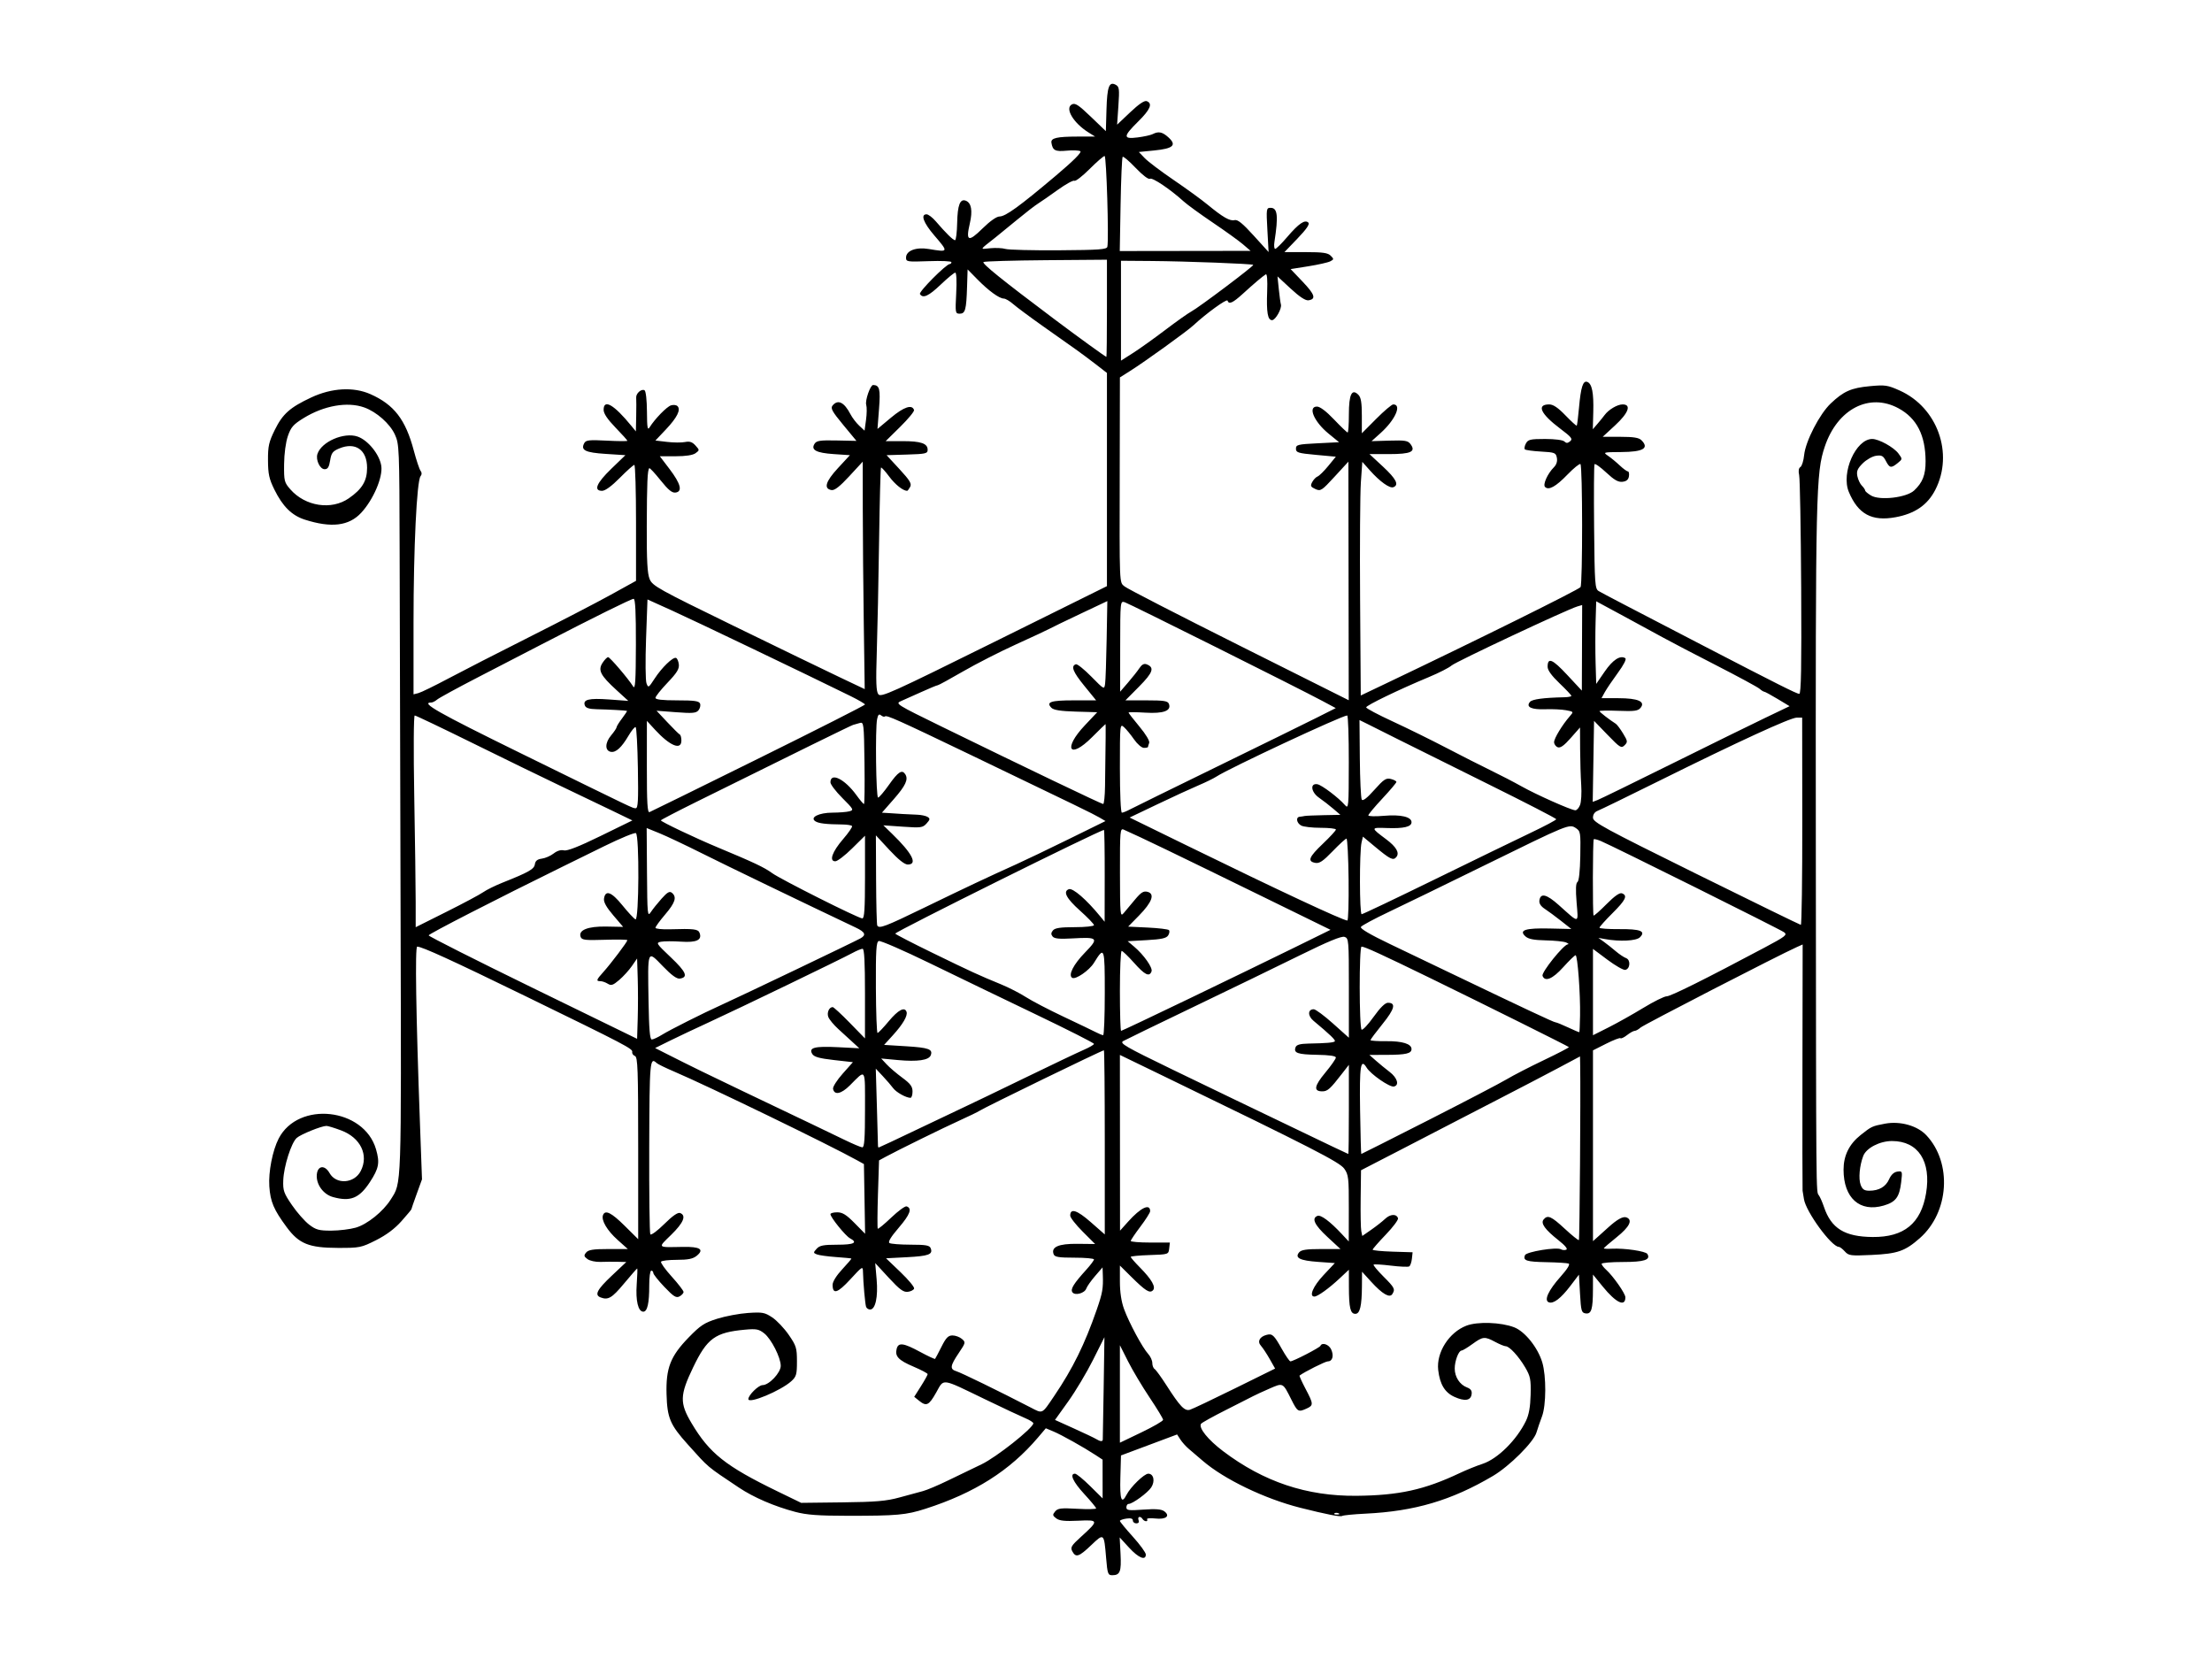<?xml version="1.0" encoding="UTF-8" standalone="no"?>
<!-- Created with Inkscape (http://www.inkscape.org/) -->
<svg
   xmlns:dc="http://purl.org/dc/elements/1.1/"
   xmlns:cc="http://web.resource.org/cc/"
   xmlns:rdf="http://www.w3.org/1999/02/22-rdf-syntax-ns#"
   xmlns:svg="http://www.w3.org/2000/svg"
   xmlns="http://www.w3.org/2000/svg"
   xmlns:sodipodi="http://sodipodi.sourceforge.net/DTD/sodipodi-0.dtd"
   xmlns:inkscape="http://www.inkscape.org/namespaces/inkscape"
   id="svg2"
   sodipodi:version="0.32"
   inkscape:version="0.45.1"
   width="1024"
   height="768"
   version="1.0"
   sodipodi:docbase="D:\Chris\Daten\Graphik\svg\Wikipedia"
   sodipodi:docname="VeveOgoun.svg"
   inkscape:output_extension="org.inkscape.output.svg.inkscape">
  <defs
     id="defs5" />
  <sodipodi:namedview
     inkscape:window-height="579"
     inkscape:window-width="801"
     inkscape:pageshadow="2"
     inkscape:pageopacity="0.0"
     guidetolerance="10.0"
     gridtolerance="10.0"
     objecttolerance="10.0"
     borderopacity="1.0"
     bordercolor="#666666"
     pagecolor="#ffffff"
     id="base"
     inkscape:zoom="0.4921875"
     inkscape:cx="512"
     inkscape:cy="384"
     inkscape:window-x="110"
     inkscape:window-y="110"
     inkscape:current-layer="svg2" />
  <path
     style="fill:#000000"
     d="M 512.057,721.24 C 511.09,709.647 511.083,709.64 505.144,715.305 C 499.451,720.735 498.031,721.197 496.401,718.151 C 495.432,716.34 495.927,715.516 500.464,711.401 C 508.773,703.864 508.709,703.51 499.122,703.981 C 492.962,704.284 490.449,704.018 488.972,702.907 C 487.24,701.603 487.178,701.227 488.449,699.696 C 489.679,698.215 491.166,698.035 498.661,698.462 C 503.487,698.737 507.435,698.652 507.435,698.272 C 507.435,697.892 504.97,694.911 501.957,691.648 C 496.735,685.99 495.013,682.214 497.656,682.214 C 498.327,682.214 501.477,684.787 504.656,687.932 L 510.435,693.651 L 510.428,684.682 L 510.421,675.714 L 507.178,673.585 C 501.695,669.988 491.408,664.229 487.682,662.673 L 484.143,661.194 L 480.539,665.438 C 467.457,680.841 451.216,691.132 428.435,698.451 C 419.451,701.337 415.241,701.717 392.435,701.702 C 378.828,701.693 373.426,701.292 368.156,699.898 C 358.47,697.337 348.847,693.189 342.056,688.646 C 326.837,678.465 328.387,679.773 318.433,668.714 C 310.212,659.579 308.882,656.449 308.566,645.492 C 308.216,633.353 310.348,627.858 318.772,619.186 C 324.262,613.534 326.039,612.367 332.023,610.483 C 335.824,609.286 342.241,608.083 346.282,607.81 C 352.931,607.361 353.994,607.555 357.476,609.86 C 359.592,611.26 363.034,614.89 365.126,617.926 C 368.611,622.987 368.928,624.012 368.931,630.232 C 368.934,636.249 368.643,637.282 366.359,639.365 C 361.488,643.807 346.435,650.085 346.435,647.673 C 346.435,645.845 351.145,641.214 353.004,641.214 C 356.022,641.214 361.437,635.465 361.425,632.274 C 361.41,628.417 357.062,619.854 353.81,617.278 C 351.312,615.299 350.147,615.071 344.935,615.543 C 331.078,616.795 327.357,619.496 320.862,633.016 C 314.679,645.885 314.58,649.477 320.145,658.837 C 328.459,672.82 335.891,678.715 359.931,690.394 L 370.883,695.714 L 389.909,695.49 C 405.525,695.307 410.279,694.898 416.435,693.209 C 420.56,692.077 425.43,690.755 427.258,690.271 C 429.086,689.787 434.261,687.601 438.758,685.412 C 443.255,683.224 450.31,679.82 454.435,677.847 C 461.214,674.605 478.146,661.205 478.36,658.913 C 478.401,658.472 476.747,657.408 474.685,656.547 C 472.622,655.687 464.185,651.722 455.935,647.736 C 435.357,637.795 437.117,638.035 433.379,644.659 C 429.997,650.65 428.86,651.188 425.438,648.418 L 423.22,646.621 L 426.327,641.722 C 428.036,639.027 429.435,636.511 429.435,636.13 C 429.435,635.75 426.483,634.184 422.876,632.651 C 415.909,629.69 414.191,627.861 415.103,624.375 C 415.894,621.35 418.225,621.66 425.912,625.811 C 429.575,627.79 432.712,629.252 432.883,629.061 C 433.054,628.87 434.381,626.351 435.831,623.464 C 437.944,619.258 438.96,618.214 440.94,618.214 C 442.299,618.214 444.255,618.936 445.285,619.818 C 447.099,621.371 447.051,621.583 443.797,626.418 C 439.844,632.292 439.639,633.834 442.685,634.771 C 445.032,635.493 462.393,643.962 477.047,651.533 C 482.839,654.525 482.195,654.837 488.038,646.214 C 496.626,633.54 502.164,622.293 507.734,606.214 C 510.377,598.584 510.753,596.432 510.53,590.214 L 510.405,586.714 L 506.952,590.714 C 505.053,592.914 503.23,595.5 502.9,596.461 C 502.119,598.741 497.503,599.943 496.398,598.154 C 495.503,596.706 497.071,594.195 502.876,587.782 C 504.833,585.62 506.435,583.482 506.435,583.032 C 506.435,582.582 502.37,582.214 497.403,582.214 C 490.1,582.214 488.256,581.912 487.766,580.636 C 486.475,577.271 490.021,575.708 498.737,575.802 L 506.952,575.891 L 501.193,570.132 C 498.026,566.965 495.435,563.649 495.435,562.762 C 495.435,559.167 498.546,560.142 504.917,565.736 L 511.435,571.458 L 511.435,528.836 C 511.435,505.394 511.253,486.214 511.03,486.214 C 510.146,486.214 456.03,512.536 453.435,514.229 C 452.61,514.767 448.56,516.735 444.435,518.602 C 436.851,522.034 415.457,532.543 409.935,535.548 L 406.935,537.18 L 406.435,552.784 C 406.16,561.366 406.12,568.572 406.348,568.797 C 406.575,569.022 409.392,566.697 412.607,563.63 C 415.823,560.563 419.012,558.239 419.694,558.466 C 422.363,559.355 421.308,562.225 416.067,568.33 C 412.397,572.605 410.984,574.942 411.767,575.441 C 412.409,575.849 416.824,576.19 421.578,576.198 C 428.714,576.211 430.332,576.504 430.86,577.881 C 431.946,580.709 429.92,581.467 419.868,581.993 L 410.174,582.5 L 416.871,588.907 C 420.554,592.43 423.391,595.854 423.174,596.514 C 422.957,597.174 421.639,597.85 420.245,598.017 C 418.215,598.259 416.457,596.962 411.434,591.517 L 405.159,584.714 L 405.819,592.25 C 406.531,600.372 405.27,606.214 402.805,606.214 C 402.017,606.214 401.176,605.651 400.936,604.964 C 400.485,603.67 399.615,593.891 399.5,588.827 C 399.436,586.02 399.274,586.115 393.627,592.255 C 387.712,598.686 385.435,599.376 385.435,594.739 C 385.435,593.331 387.231,590.453 389.895,587.592 C 392.349,584.957 394.261,582.716 394.145,582.611 C 394.029,582.506 390.785,582.195 386.935,581.92 C 383.085,581.645 379.128,581.093 378.141,580.693 C 376.452,580.009 376.446,579.858 378.046,578.09 C 379.432,576.559 381.187,576.214 387.59,576.214 C 395.391,576.214 397.264,575.263 393.467,573.231 C 391.387,572.118 384.435,563.526 384.435,562.07 C 384.435,561.599 385.845,561.214 387.568,561.214 C 390.003,561.214 391.792,562.322 395.593,566.182 L 400.484,571.151 L 400.209,555.017 L 399.935,538.883 L 396.935,537.216 C 383.869,529.957 327.614,502.676 311.935,495.996 C 308.085,494.356 304.507,492.608 303.985,492.114 C 300.854,489.148 300.675,491.158 300.549,530.799 C 300.479,552.572 300.704,570.841 301.049,571.399 C 301.394,571.956 304.285,569.831 307.474,566.675 C 311.364,562.825 313.792,561.137 314.853,561.544 C 317.818,562.682 316.441,566.036 310.714,571.628 C 304.38,577.813 304.034,577.453 316.087,577.224 C 324.145,577.072 326.173,578.388 322.483,581.376 C 320.775,582.759 318.522,583.214 313.383,583.214 C 309.626,583.214 306.313,583.601 306.021,584.074 C 305.729,584.547 307.952,587.655 310.962,590.981 C 313.972,594.307 316.435,597.504 316.435,598.086 C 316.435,598.667 315.595,599.593 314.569,600.142 C 313.014,600.974 311.845,600.242 307.569,595.761 C 304.745,592.802 302.435,589.894 302.435,589.298 C 302.435,588.701 302.006,588.214 301.482,588.214 C 300.958,588.214 300.54,591.274 300.551,595.014 C 300.577,603.27 299.689,607.214 297.801,607.214 C 295.413,607.214 294.204,602.148 294.758,594.464 C 295.045,590.476 295.149,587.214 294.988,587.214 C 294.827,587.214 292.071,590.364 288.864,594.214 C 283.281,600.917 281.523,601.952 278.016,600.607 C 275.102,599.488 276.389,596.992 283.185,590.583 L 289.935,584.217 L 285.935,584.122 C 283.735,584.071 280.135,584.094 277.935,584.174 C 275.735,584.255 273.052,583.67 271.972,582.875 C 270.303,581.646 270.209,581.19 271.345,579.822 C 272.39,578.563 274.629,578.214 281.659,578.214 L 290.639,578.214 L 285.886,573.964 C 281.053,569.642 278.245,564.871 279.149,562.516 C 280.143,559.926 282.997,561.329 289.158,567.435 L 295.435,573.656 L 295.435,531.542 C 295.435,494.914 295.238,489.352 293.925,488.848 C 293.095,488.53 292.533,487.695 292.675,486.994 C 292.979,485.502 289.798,483.839 243.141,461.094 C 209.4,444.645 195.344,438.214 193.137,438.214 C 192.077,438.214 192.565,469.464 194.419,520.33 L 195.353,545.947 L 192.894,552.727 C 191.541,556.456 190.435,559.651 190.435,559.827 C 190.435,560.003 188.357,562.486 185.818,565.345 C 182.742,568.808 178.822,571.738 174.068,574.128 C 167.222,577.569 166.511,577.713 156.435,577.691 C 142.998,577.661 138.408,575.801 132.697,568.068 C 126.717,559.971 125.176,556.349 124.679,549.222 C 124.214,542.554 126.168,532.563 129.014,527.06 C 138.09,509.51 168.496,512.856 174.066,532.018 C 175.887,538.283 175.41,540.844 171.228,547.232 C 166.312,554.74 162.225,556.394 154.133,554.147 C 149.608,552.89 146.255,548.207 146.662,543.714 C 147.041,539.536 150.368,539.162 152.558,543.05 C 155.61,548.472 163.977,547.933 166.982,542.122 C 170.808,534.724 166.926,526.664 157.914,523.292 C 154.859,522.149 151.808,521.214 151.133,521.214 C 148.854,521.214 139.193,525.122 137.35,526.79 C 134.819,529.08 131.366,539.957 131.13,546.381 C 130.954,551.172 131.367,552.344 135.19,557.917 C 137.531,561.329 141.096,565.379 143.112,566.917 C 146.276,569.33 147.681,569.711 153.357,569.697 C 156.975,569.688 162.077,569.066 164.695,568.314 C 169.999,566.792 177.378,560.855 180.874,555.297 C 185.958,547.214 185.789,552.084 185.442,423.714 C 185.264,357.714 185.066,281.664 185.002,254.714 C 184.89,207.323 184.818,205.564 182.804,201.162 C 180.5,196.125 174.305,190.648 168.609,188.614 C 160.819,185.832 149.955,187.746 140.521,193.564 C 135.785,196.484 134.68,197.747 133.265,201.861 C 132.276,204.735 131.562,210.064 131.515,214.929 C 131.439,222.68 131.604,223.337 134.427,226.553 C 141.337,234.423 153.418,236.269 161.473,230.687 C 167.674,226.39 169.935,222.618 169.935,216.569 C 169.935,208.237 164.535,204.474 157.06,207.597 C 154.006,208.873 153.382,209.692 152.828,213.154 C 152.334,216.245 151.726,217.214 150.282,217.214 C 148.12,217.214 146.078,212.912 146.944,210.183 C 148.75,204.493 159.289,199.921 165.56,202.108 C 170.401,203.795 175.753,210.443 176.514,215.714 C 177.271,220.952 172.822,231.319 167.22,237.371 C 161.542,243.505 153.348,244.495 141.043,240.534 C 135.068,238.61 130.846,234.426 127.012,226.627 C 124.592,221.708 124.097,219.434 124.064,213.101 C 124.03,206.506 124.454,204.616 127.236,198.965 C 130.858,191.607 134.245,188.601 144.114,183.983 C 153.572,179.557 163.674,178.997 171.488,182.465 C 182.44,187.326 187.747,194.223 191.547,208.537 C 192.74,213.034 194.159,217.276 194.698,217.964 C 195.341,218.782 195.336,219.645 194.684,220.464 C 192.93,222.668 191.435,253.78 191.435,288.092 L 191.435,321.43 L 193.685,320.859 C 194.922,320.544 201.11,317.531 207.435,314.163 C 213.76,310.795 230.635,302.151 244.935,294.953 C 259.235,287.756 276.222,278.946 282.685,275.376 L 294.435,268.884 L 294.435,242.049 C 294.435,227.289 294.083,215.214 293.653,215.214 C 293.224,215.214 290.2,217.914 286.935,221.214 C 283.13,225.059 280.178,227.214 278.716,227.214 C 274.638,227.214 276.134,223.637 282.975,217.03 L 289.516,210.714 L 280.383,210.123 C 270.902,209.511 268.72,208.417 270.466,205.155 C 271.233,203.721 272.692,203.558 280.896,203.987 C 286.142,204.262 290.435,204.29 290.435,204.05 C 290.435,203.809 287.96,201.058 284.935,197.935 C 281.224,194.103 279.435,191.436 279.435,189.735 C 279.435,184.515 284.229,187.296 292.327,197.214 L 294.368,199.714 L 294.516,192.714 C 294.598,188.864 294.596,184.995 294.513,184.117 C 294.325,182.147 296.969,179.808 298.391,180.687 C 298.986,181.054 299.46,185.282 299.493,190.523 C 299.542,198.058 299.767,199.368 300.743,197.793 C 303.133,193.94 308.641,188.283 310.613,187.657 C 311.726,187.304 313.085,187.464 313.635,188.014 C 315.276,189.655 313.466,193.3 308.291,198.772 L 303.408,203.935 L 308.815,204.571 C 311.789,204.92 315.518,204.947 317.101,204.63 C 319.266,204.197 320.468,204.593 321.944,206.224 C 323.882,208.365 323.882,208.413 321.98,209.804 C 320.738,210.712 317.455,211.214 312.752,211.214 L 305.452,211.214 L 309.937,217.111 C 315.132,223.942 316.064,227.545 312.76,228.02 C 311.123,228.256 309.4,226.851 305.784,222.333 C 303.143,219.032 300.799,216.516 300.575,216.74 C 299.724,217.591 299.475,223.353 299.408,243.736 C 299.356,259.705 299.679,265.565 300.751,268.114 C 302.062,271.233 304.79,272.75 339.548,289.695 C 360.111,299.719 382.192,310.416 388.617,313.466 L 400.3,319.011 L 399.867,288.759 C 399.629,272.12 399.422,248.428 399.408,236.11 L 399.381,213.714 L 393.158,220.458 C 388.758,225.226 386.348,227.105 384.935,226.868 C 381.192,226.241 382.163,222.919 387.905,216.71 L 393.449,210.714 L 385.988,210.214 C 377.849,209.668 375.261,208.28 377.083,205.436 C 378.012,203.987 379.637,203.744 387.332,203.905 L 396.477,204.097 L 390.327,196.663 C 385.183,190.444 384.382,188.982 385.428,187.721 C 387.894,184.75 390.801,186.168 393.71,191.763 C 394.554,193.386 396.365,195.76 397.735,197.04 L 400.226,199.366 L 400.916,194.348 C 401.296,191.588 401.335,188.476 401.004,187.433 C 400.38,185.466 402.901,178.202 404.198,178.229 C 407.184,178.291 407.637,180.121 406.93,189.268 L 406.212,198.573 L 412.471,193.343 C 418.462,188.337 422.243,187.086 423.139,189.813 C 423.338,190.418 420.464,193.905 416.752,197.563 L 410.002,204.214 L 417.784,204.214 C 426.335,204.214 429.435,205.278 429.435,208.213 C 429.435,209.962 428.552,210.168 419.933,210.427 L 410.431,210.714 L 416.369,217.147 C 421.217,222.399 422.13,223.915 421.336,225.397 C 420.802,226.396 420.176,227.214 419.946,227.214 C 418.029,227.214 414.37,224.298 411.595,220.56 C 409.758,218.085 408.071,216.244 407.846,216.468 C 407.622,216.693 407.222,231.915 406.958,250.295 C 406.694,268.675 406.215,291.814 405.893,301.714 C 405.436,315.768 405.595,320.084 406.621,321.404 C 407.816,322.942 412.659,320.755 460.185,297.219 L 512.435,271.343 L 512.435,221.992 L 512.435,172.641 L 507.321,168.677 C 504.509,166.497 500.298,163.364 497.964,161.714 C 495.629,160.064 488.817,155.249 482.827,151.015 C 476.836,146.781 470.627,142.168 469.029,140.765 C 467.431,139.362 465.475,138.214 464.683,138.214 C 462.609,138.214 457.622,134.584 452.435,129.298 L 447.935,124.714 L 447.683,132.714 C 447.345,143.433 446.86,145.214 444.279,145.214 C 442.237,145.214 442.18,144.879 442.659,135.714 C 442.951,130.134 442.77,126.214 442.221,126.214 C 441.707,126.214 438.691,128.689 435.52,131.714 C 429.866,137.107 427.229,138.309 425.872,136.113 C 425.236,135.083 438.011,122.233 439.685,122.219 C 440.097,122.216 440.435,121.83 440.435,121.362 C 440.435,120.893 435.71,120.683 429.935,120.896 C 419.958,121.263 419.435,121.182 419.435,119.274 C 419.435,116.043 424.03,114.29 429.935,115.267 C 439.225,116.804 439.219,116.819 432.426,108.883 C 427.469,103.092 426.066,99.214 428.927,99.214 C 429.748,99.214 431.66,100.662 433.177,102.432 C 437.831,107.863 441.241,111.214 442.108,111.208 C 442.562,111.205 443.01,107.583 443.103,103.159 C 443.275,94.903 444.443,91.896 447.084,92.909 C 449.681,93.906 450.33,97.536 448.961,103.421 C 447.026,111.748 448.254,112.245 454.813,105.79 C 458.313,102.346 461.341,100.214 462.734,100.214 C 465.476,100.214 471.944,95.528 488.623,81.458 C 496.791,74.568 500.888,70.489 500.123,70.009 C 499.469,69.599 496.604,69.485 493.755,69.757 C 488.468,70.261 487.294,69.645 486.737,66.074 C 486.397,63.896 489.184,63.245 498.935,63.224 L 506.935,63.206 L 503.935,61.337 C 496.924,56.968 492.844,50.135 496.181,48.349 C 497.708,47.532 499.211,48.504 504.979,54.039 L 511.935,60.714 L 512.223,50.77 C 512.533,40.085 513.447,37.615 516.49,39.243 C 518.143,40.128 518.274,41.143 517.74,48.972 L 517.143,57.714 L 523.213,51.966 C 527.241,48.151 529.812,46.421 530.858,46.823 C 533.69,47.909 532.529,50.689 526.935,56.214 C 519.841,63.219 519.798,64.491 526.685,63.614 C 529.572,63.246 532.692,62.556 533.619,62.08 C 536.361,60.67 538.173,61.067 541.016,63.701 C 544.827,67.233 543.066,68.794 534.3,69.658 L 527.199,70.358 L 529.935,73.214 C 531.44,74.785 537.455,79.327 543.303,83.309 C 549.15,87.29 556.185,92.401 558.935,94.667 C 566.134,100.596 569.381,102.461 571.532,101.898 C 572.93,101.533 575.236,103.4 580.348,109.039 L 587.271,116.674 L 586.707,106.444 C 586.163,96.571 586.216,96.214 588.222,96.214 C 591.428,96.214 591.839,99.905 589.976,111.964 C 589.7,113.751 589.86,115.214 590.333,115.214 C 590.805,115.214 593.31,112.734 595.9,109.702 C 601.255,103.434 604.114,101.493 605.682,103.061 C 606.393,103.772 604.825,106.063 600.656,110.404 L 594.598,116.714 L 604.48,116.714 C 612.337,116.714 614.702,117.052 616.015,118.366 C 617.552,119.903 617.537,120.086 615.801,120.983 C 614.775,121.514 610.23,122.538 605.702,123.259 L 597.469,124.568 L 603.032,130.401 C 608.71,136.354 609.373,138.478 605.722,139.018 C 604.353,139.221 601.613,137.422 597.526,133.638 L 591.387,127.954 L 591.994,133.834 C 592.328,137.068 592.766,140.253 592.967,140.912 C 593.527,142.75 590.469,148.214 588.88,148.214 C 586.85,148.214 586.236,144.626 586.608,134.931 C 586.81,129.659 586.568,126.626 585.976,126.994 C 584.475,127.926 580.455,131.33 575.381,135.964 C 570.665,140.271 568.886,141.068 568.25,139.159 C 567.925,138.186 558.278,145.184 552.435,150.631 C 549.512,153.355 530.077,167.366 523.186,171.716 L 518.438,174.714 L 518.358,215.714 C 518.246,272.438 518.121,269.379 520.639,271.506 C 521.806,272.492 545.623,284.743 573.565,298.73 L 624.368,324.161 L 624.289,268.937 L 624.211,213.714 L 617.851,220.637 C 611.841,227.179 611.349,227.496 608.925,226.391 C 606.725,225.389 606.517,224.929 607.462,223.161 C 608.069,222.028 609.189,220.861 609.952,220.569 C 610.715,220.276 612.928,218.097 614.87,215.728 L 618.4,211.419 L 609.167,210.566 C 600.885,209.801 599.935,209.508 599.935,207.714 C 599.935,205.881 600.768,205.672 609.916,205.214 L 619.897,204.714 L 615.012,200.717 C 608.318,195.241 605.309,188.214 609.658,188.214 C 611.074,188.214 613.953,190.391 617.591,194.214 C 620.731,197.514 623.555,200.214 623.867,200.214 C 624.179,200.214 624.435,196.444 624.435,191.836 C 624.435,182.567 625.807,179.729 628.829,182.751 C 630.039,183.961 630.435,186.353 630.435,192.468 L 630.435,200.58 L 637.085,193.897 C 640.743,190.221 644.294,187.214 644.978,187.214 C 649.075,187.214 645.912,194.366 639.117,200.47 L 634.935,204.226 L 643.269,203.976 C 650.495,203.759 651.79,203.98 653.002,205.637 C 655.542,209.11 653.15,210.214 643.08,210.214 L 633.971,210.214 L 640.203,215.998 C 646.357,221.711 647.764,224.489 645.034,225.537 C 643.318,226.196 638.77,222.935 634.128,217.719 L 630.651,213.812 L 629.988,223.263 C 629.623,228.461 629.462,252.794 629.629,277.338 L 629.935,321.961 L 640.935,316.722 C 683.082,296.648 730.854,272.993 731.669,271.794 C 732.678,270.31 732.634,215.455 731.623,214.83 C 731.177,214.554 728.477,216.747 725.623,219.704 C 720.23,225.291 716.932,227.111 715.249,225.428 C 714.13,224.309 716.417,219.231 719.371,216.277 C 720.543,215.106 721.029,213.543 720.722,211.937 C 720.275,209.598 719.779,209.402 713.392,209.041 C 709.625,208.829 706.256,208.369 705.907,208.02 C 705.558,207.671 705.775,206.446 706.389,205.299 C 707.373,203.46 708.422,203.214 715.27,203.214 C 719.818,203.214 723.514,203.693 724.192,204.371 C 725.069,205.248 725.717,205.224 726.862,204.274 C 728.158,203.199 727.511,202.37 722.34,198.483 C 713.144,191.571 711.148,187.214 717.177,187.214 C 719.024,187.214 721.256,188.721 724.702,192.297 C 727.397,195.093 729.748,197.23 729.927,197.047 C 730.106,196.864 730.575,193.114 730.968,188.714 C 731.823,179.151 732.826,176.043 734.812,176.805 C 736.98,177.637 737.814,181.834 737.574,190.714 L 737.359,198.714 L 739.512,196.214 C 740.697,194.839 742.176,193.016 742.8,192.163 C 744.661,189.62 748.724,187.214 751.157,187.214 C 755.33,187.214 753.921,191.145 747.685,196.903 L 741.935,202.213 L 750.113,202.213 C 756.214,202.214 758.691,202.613 759.863,203.785 C 763.592,207.514 760.701,209.203 750.485,209.266 C 742.124,209.317 741.99,209.356 744.425,211.016 C 745.795,211.95 748.224,213.951 749.823,215.464 C 751.423,216.976 753.112,218.214 753.577,218.214 C 754.042,218.214 754.27,219.226 754.085,220.464 C 753.849,222.036 752.955,222.808 751.116,223.028 C 749.129,223.265 747.279,222.213 743.551,218.726 C 740.837,216.187 738.407,214.471 738.15,214.912 C 737.893,215.353 737.807,228.495 737.957,244.117 C 738.211,270.469 738.363,272.599 740.071,273.617 C 741.838,274.67 752.414,280.193 788.707,299.015 C 822.628,316.607 831.806,321.214 832.933,321.214 C 833.792,321.214 834.017,308.672 833.817,272.108 C 833.668,245.1 833.249,221.644 832.884,219.983 C 832.452,218.016 832.655,216.695 833.468,216.193 C 834.153,215.769 834.928,213.281 835.189,210.665 C 835.826,204.29 842.322,191.68 847.496,186.777 C 853.464,181.122 856.959,179.579 865.631,178.77 C 872.708,178.111 873.819,178.274 879.447,180.8 C 896.897,188.631 904.531,209.943 895.909,226.754 C 892.321,233.751 886.522,237.761 877.59,239.422 C 866.561,241.473 860.185,238.04 855.878,227.733 C 852.185,218.894 859.111,203.214 866.71,203.214 C 869.781,203.214 876.708,207.053 878.85,209.944 C 880.754,212.513 880.752,212.539 878.489,214.371 C 875.443,216.837 874.743,216.71 873.02,213.378 C 871.782,210.985 871.069,210.614 868.451,210.998 C 866.745,211.248 863.977,212.825 862.3,214.502 C 859.852,216.95 859.366,218.119 859.83,220.44 C 860.148,222.029 861.089,224.011 861.921,224.843 C 862.754,225.675 863.435,226.677 863.435,227.069 C 863.435,227.462 864.674,228.514 866.189,229.409 C 870.256,231.812 882.573,230.366 886.1,227.072 C 890.028,223.402 891.437,219.807 891.411,213.513 C 891.361,201.497 887.33,193.607 878.9,189.026 C 865.381,181.68 850.631,189.306 844.773,206.67 C 840.648,218.899 840.459,227.212 840.598,390.214 C 840.74,556.554 840.698,551.587 841.977,553.311 C 842.549,554.082 843.622,556.514 844.362,558.714 C 847.715,568.692 853.947,572.539 866.935,572.647 C 881.427,572.768 889.282,566.343 891.622,552.455 C 894.12,537.626 888.005,528.214 875.87,528.214 C 870.195,528.214 863.964,531.443 862.554,535.115 C 860.833,539.599 860.287,545.696 861.357,548.509 C 862.157,550.613 863.046,551.214 865.363,551.214 C 869.844,551.214 873,549.376 874.546,545.866 C 875.447,543.819 876.776,542.595 878.334,542.374 C 880.669,542.045 880.717,542.178 880.117,547.251 C 879.294,554.199 877.618,556.447 872.042,558.083 C 860.968,561.332 853.435,554.609 853.435,541.478 C 853.435,534.939 856.043,529.651 861.349,525.435 C 866.375,521.442 866.658,521.309 872.559,520.19 C 879.594,518.856 887.56,521.076 891.762,525.541 C 903.796,538.331 902.343,561.202 888.737,573.178 C 881.904,579.193 878.465,580.392 866.435,580.952 C 856.681,581.407 855.799,581.292 854.03,579.328 C 852.982,578.165 851.74,577.214 851.271,577.214 C 847.86,577.214 835.915,560.838 835.089,555.03 C 834.83,553.206 834.55,551.489 834.468,551.214 C 834.386,550.939 834.36,525.179 834.41,493.97 L 834.502,437.226 L 831.718,438.469 C 823.576,442.106 760.887,474.399 759.458,475.693 C 758.533,476.529 757.311,477.214 756.741,477.214 C 756.171,477.214 754.579,478.099 753.203,479.181 C 751.828,480.263 750.463,480.908 750.17,480.615 C 749.877,480.322 746.891,481.469 743.536,483.163 L 737.435,486.242 L 737.435,530.402 L 737.435,574.562 L 739.685,572.555 C 740.922,571.45 743.06,569.525 744.435,568.276 C 748.619,564.475 751.344,562.965 752.927,563.572 C 755.96,564.736 754.385,567.941 748.435,572.714 C 745.135,575.36 742.435,577.692 742.435,577.894 C 742.435,578.096 744.122,578.174 746.185,578.067 C 752.037,577.763 761.81,579.203 762.603,580.487 C 764.28,583.2 761.21,584.214 751.312,584.214 C 745.879,584.214 741.435,584.594 741.435,585.059 C 741.435,585.523 742.373,586.753 743.52,587.791 C 746.794,590.754 752.435,598.82 752.435,600.539 C 752.435,605.19 748.131,603.162 741.981,595.612 L 737.435,590.03 L 737.421,596.872 C 737.402,606.105 736.711,608.395 734.054,608.016 C 732.123,607.741 731.89,606.93 731.435,598.895 L 730.935,590.077 L 727.005,595.24 C 722.549,601.094 719.131,603.695 716.979,602.869 C 714.652,601.976 716.795,597.331 722.469,590.964 C 725.579,587.476 726.952,585.244 726.173,584.946 C 725.492,584.687 720.887,584.395 715.94,584.299 C 706.635,584.119 704.972,583.583 705.934,581.075 C 706.554,579.46 720.721,577.154 722.66,578.353 C 723.261,578.725 724.343,578.802 725.063,578.526 C 725.887,578.21 724.563,576.593 721.494,574.167 C 715.198,569.19 713.122,566.295 714.585,564.532 C 716.448,562.288 718.11,563.018 724.408,568.85 C 727.756,571.95 730.685,574.296 730.917,574.065 C 731.27,573.712 731.762,507.06 731.513,493.386 L 731.435,489.058 L 721.185,494.516 C 715.547,497.517 703.51,503.794 694.435,508.465 C 685.36,513.135 675.685,518.137 672.935,519.579 C 670.185,521.022 659.412,526.6 648.995,531.974 L 630.056,541.745 L 629.889,554.729 C 629.797,561.871 629.929,568.716 630.181,569.941 L 630.64,572.168 L 634.787,569.286 C 637.068,567.7 639.961,565.43 641.215,564.241 C 643.607,561.974 646.478,561.84 647.185,563.963 C 647.414,564.651 644.864,568.064 641.518,571.548 C 638.172,575.033 635.435,578.166 635.435,578.511 C 635.435,578.856 639.597,579.268 644.685,579.426 L 653.935,579.714 L 653.61,582.701 C 653.431,584.344 652.871,585.944 652.365,586.257 C 651.859,586.57 648.048,586.408 643.896,585.897 C 639.744,585.386 636.136,585.179 635.879,585.436 C 635.621,585.694 637.666,588.159 640.423,590.916 C 645.626,596.119 645.976,596.811 644.546,599.067 C 643.31,601.018 639.925,599.041 634.729,593.333 L 630.524,588.714 L 630.479,595.339 C 630.417,604.618 629.564,608.214 627.426,608.214 C 625.125,608.214 624.465,605.451 624.448,595.755 L 624.435,587.797 L 620.185,591.78 C 615.243,596.412 609.964,600.214 608.475,600.214 C 605.841,600.214 607.868,595.444 612.685,590.31 L 617.935,584.714 L 610.185,584.164 C 601.756,583.566 599.272,582.32 601.399,579.756 C 602.378,578.577 604.783,578.214 611.614,578.214 L 620.549,578.214 L 614.492,572.606 C 608.504,567.063 607.045,563.961 609.907,562.862 C 611.467,562.264 615.709,565.426 621.113,571.214 L 624.38,574.714 L 624.407,559.368 C 624.432,545.249 624.263,543.781 622.287,541.006 C 620.145,537.999 607.282,531.404 539.685,498.656 L 518.435,488.362 L 518.464,529.038 L 518.494,569.714 L 522.214,565.561 C 528.083,559.009 532.435,556.942 532.435,560.706 C 532.435,561.344 530.422,564.531 527.961,567.789 C 525.501,571.048 523.476,574.051 523.461,574.464 C 523.447,574.876 527.514,575.214 532.501,575.214 L 541.567,575.214 L 541.251,577.964 C 540.936,580.704 540.905,580.715 532.185,581.003 C 527.372,581.161 523.435,581.544 523.435,581.853 C 523.435,582.162 525.38,584.388 527.758,586.799 C 533.197,592.317 535.195,595.853 533.711,597.337 C 532.237,598.811 530.302,597.607 523.802,591.173 L 518.435,585.86 L 518.435,593.301 C 518.435,598.154 519.104,602.573 520.359,606.008 C 522.685,612.37 528.902,623.932 531.529,626.778 C 532.577,627.914 533.435,629.799 533.435,630.969 C 533.435,632.139 533.918,633.394 534.508,633.759 C 535.098,634.124 537.554,637.5 539.965,641.26 C 546.316,651.169 548.411,653.349 550.872,652.609 C 552.006,652.268 561.338,647.84 571.61,642.769 L 590.285,633.549 L 587.781,629.131 C 586.404,626.702 584.576,623.935 583.718,622.982 C 581.944,621.013 583.106,618.794 586.357,617.944 C 588.977,617.259 589.748,617.973 593.395,624.464 C 595.172,627.626 596.961,630.214 597.37,630.214 C 598.675,630.214 610.921,623.887 611.268,623.033 C 611.984,621.273 615.172,622.342 616.247,624.702 C 617.579,627.624 616.852,630.214 614.699,630.214 C 613.547,630.214 603.876,635.071 601.605,636.789 C 601.424,636.927 602.661,639.666 604.353,642.876 C 608.085,649.956 608.121,650.58 604.887,652.053 C 601.02,653.815 600.668,653.612 597.833,647.964 C 593.795,639.919 594.062,640.053 587.629,642.855 C 584.497,644.22 581.16,645.754 580.214,646.265 C 579.267,646.776 573.553,649.68 567.514,652.718 C 561.476,655.756 556.286,658.645 555.981,659.139 C 554.808,661.036 559.228,666.514 566.161,671.759 C 584.964,685.983 604.907,692.663 627.935,692.45 C 647.622,692.267 659.38,689.682 675.726,681.942 C 678.81,680.482 683.577,678.553 686.32,677.656 C 693.297,675.374 702.11,666.646 706.414,657.757 C 707.781,654.931 708.433,651.283 708.571,645.674 C 708.746,638.548 708.463,637.118 706.065,633.026 C 703.05,627.882 698.754,623.214 697.033,623.214 C 696.413,623.214 694.226,622.314 692.173,621.214 C 687.282,618.592 686.489,618.667 681.593,622.214 C 679.316,623.864 677.07,625.214 676.604,625.214 C 675.258,625.214 673.435,630.004 673.435,633.538 C 673.435,637.434 675.75,641.003 679.105,642.278 C 680.891,642.958 681.485,643.835 681.254,645.455 C 680.834,648.398 678.091,648.813 673.309,646.657 C 668.856,644.649 666.552,640.838 665.787,634.214 C 664.851,626.108 670.798,616.768 678.853,613.691 C 684.007,611.723 694.789,612.088 700.935,614.439 C 705.902,616.339 711.887,623.792 713.95,630.645 C 715.866,637.009 715.801,650.516 713.83,655.714 C 712.996,657.914 711.844,661.27 711.27,663.171 C 709.923,667.631 698.763,678.758 691.106,683.275 C 671.932,694.586 654.888,699.624 632.112,700.715 C 626.709,700.974 621.86,701.451 621.336,701.775 C 620.487,702.299 613.991,701.032 601.935,697.989 C 585.464,693.832 566.734,684.817 556.805,676.269 C 554.534,674.314 551.609,671.814 550.305,670.714 C 549.001,669.614 547.255,667.665 546.425,666.383 L 544.915,664.052 L 531.925,668.91 L 518.935,673.767 L 518.65,683.991 C 518.363,694.284 519.173,696.537 521.518,691.964 C 523.376,688.339 529.691,682.214 531.57,682.214 C 534.064,682.214 534.816,685.702 532.938,688.568 C 531.284,691.092 524.262,696.214 522.456,696.214 C 521.894,696.214 521.435,696.934 521.435,697.813 C 521.435,699.192 522.52,699.335 529.288,698.846 C 534.963,698.436 537.64,698.644 538.941,699.594 C 541.919,701.772 539.784,703.513 534.822,702.954 C 532.429,702.684 530.714,702.857 531.012,703.339 C 531.309,703.82 531.103,704.214 530.553,704.214 C 530.003,704.214 529.274,703.764 528.935,703.214 C 527.961,701.638 526.434,702.048 527.073,703.714 C 527.437,704.663 527.059,705.214 526.042,705.214 C 525.158,705.214 524.435,704.617 524.435,703.887 C 524.435,702.981 523.482,702.7 521.435,703 C 519.785,703.242 518.435,703.733 518.435,704.091 C 518.435,704.449 521.135,707.733 524.435,711.389 C 527.735,715.046 530.435,718.752 530.435,719.625 C 530.435,722.603 527.05,721.222 522.689,716.464 L 518.336,711.714 L 518.732,719.417 C 519.152,727.575 518.507,729.214 514.878,729.214 C 512.906,729.214 512.665,728.534 512.057,721.24 z M 619.622,700.531 C 618.9,700.242 618.038,700.277 617.705,700.609 C 617.373,700.942 617.964,701.178 619.018,701.135 C 620.183,701.087 620.42,700.85 619.622,700.531 z M 538.435,657.275 C 538.435,656.727 535.635,652.102 532.213,646.996 C 528.791,641.891 524.291,634.347 522.213,630.233 L 518.435,622.751 L 518.435,645.311 L 518.435,667.87 L 528.435,663.07 C 533.935,660.431 538.435,657.823 538.435,657.275 z M 510.504,666.464 C 510.542,666.051 510.731,655.207 510.923,642.366 L 511.273,619.019 L 505.984,629.57 C 503.075,635.373 497.927,643.992 494.543,648.722 L 488.391,657.323 L 497.163,661.285 C 501.987,663.464 506.61,665.663 507.435,666.172 C 509.313,667.329 510.414,667.434 510.504,666.464 z M 624.435,513.576 L 624.435,492.939 L 621.426,496.826 C 615.748,504.162 614.581,505.214 612.117,505.214 C 607.977,505.214 608.369,502.754 613.491,496.596 C 616.182,493.361 618.395,490.204 618.409,489.582 C 618.426,488.835 615.465,488.399 609.704,488.301 C 600.677,488.147 598.742,487.461 599.77,484.781 C 600.203,483.652 601.85,483.184 605.653,483.108 C 614.199,482.936 617.31,482.672 617.917,482.065 C 618.43,481.551 615.729,478.945 608.045,472.541 C 605.302,470.255 605.378,467.214 608.178,467.214 C 609.02,467.214 613.022,470.179 617.071,473.804 L 624.435,480.393 L 624.435,457.371 C 624.435,435.11 624.367,434.327 622.404,433.704 C 620.985,433.254 614.732,435.842 601.654,442.293 C 591.358,447.372 569.21,458.117 552.435,466.17 C 535.66,474.224 521.035,481.326 519.935,481.953 C 518.184,482.952 520.991,484.575 542.435,494.972 C 555.91,501.506 568.96,507.803 571.435,508.967 C 573.91,510.131 586.73,516.288 599.925,522.648 C 613.12,529.009 624.033,534.214 624.175,534.214 C 624.318,534.214 624.435,524.927 624.435,513.576 z M 661.177,518.582 C 678.094,509.984 694.41,501.47 697.435,499.662 C 700.46,497.854 708.265,493.831 714.78,490.723 C 721.296,487.615 726.471,484.919 726.28,484.732 C 725.768,484.228 687.105,464.984 662.435,452.954 C 639.712,441.873 631.736,438.214 630.307,438.214 C 629.143,438.214 629.179,475.938 630.344,476.658 C 630.845,476.967 633.343,474.294 635.895,470.717 C 638.93,466.463 641.221,464.214 642.516,464.214 C 646.363,464.214 645.635,467.072 640.021,474.021 C 636.948,477.823 634.435,481.19 634.435,481.503 C 634.435,481.815 637.715,482.036 641.725,481.995 C 649.197,481.917 653.435,483.237 653.435,485.642 C 653.435,487.692 650.844,488.3 641.988,488.327 L 633.935,488.352 L 636.969,491.033 C 638.638,492.507 641.483,494.839 643.292,496.214 C 646.9,498.956 647.915,502.434 645.267,502.983 C 643.312,503.388 634.511,497.289 632.652,494.24 C 629.872,489.681 629.311,493.307 629.624,513.809 C 629.795,525.031 630.044,534.212 630.177,534.213 C 630.311,534.213 644.261,527.179 661.177,518.582 z M 400.435,513.591 C 400.435,493.932 401.019,494.864 393.443,502.44 C 389.423,506.461 386.232,507.118 385.641,504.047 C 385.467,503.144 387.465,499.999 390.081,497.059 L 394.836,491.714 L 385.991,490.714 C 379.329,489.961 376.872,489.275 376.04,487.935 C 374.213,484.996 377.066,484.234 387.864,484.775 L 397.794,485.273 L 394.766,482.494 C 393.101,480.965 390.052,478.174 387.991,476.292 C 385.93,474.41 383.888,471.935 383.454,470.792 C 382.687,468.773 383.822,466.214 385.483,466.214 C 385.924,466.214 389.466,469.476 393.353,473.464 L 400.419,480.714 L 400.427,459.964 C 400.432,445.378 400.104,439.214 399.321,439.214 C 398.708,439.214 396.571,440.103 394.571,441.189 C 389.315,444.044 341.961,466.914 328.435,473.129 C 322.11,476.036 313.86,479.934 310.103,481.792 L 303.271,485.17 L 309.103,488.127 C 319.333,493.315 328.543,497.819 343.935,505.161 C 373.71,519.365 384.055,524.317 390.935,527.661 C 394.785,529.533 398.497,531.098 399.185,531.139 C 400.14,531.196 400.435,527.062 400.435,513.591 z M 425.031,522.64 C 434.878,517.924 444.96,513.132 447.435,511.992 C 449.91,510.851 462.06,505 474.435,498.99 C 486.81,492.98 499.072,487.141 501.685,486.015 C 504.297,484.889 506.435,483.638 506.435,483.235 C 506.435,482.833 494.397,476.733 479.685,469.68 C 464.972,462.627 442.872,451.957 430.573,445.971 C 418.274,439.984 407.575,435.329 406.797,435.628 C 405.636,436.074 405.399,439.933 405.476,457.192 C 405.527,468.754 405.876,478.201 406.252,478.186 C 406.627,478.171 408.96,475.723 411.435,472.746 C 415.784,467.515 418.834,465.913 419.671,468.422 C 420.269,470.218 417.971,474.155 413.371,479.214 L 409.279,483.714 L 419.434,484.341 C 429.936,484.989 431.944,485.723 430.871,488.519 C 429.994,490.805 424.735,491.569 415.663,490.729 L 407.935,490.014 L 410.435,492.705 C 411.81,494.185 415.072,496.968 417.685,498.89 C 421.466,501.671 422.435,502.979 422.435,505.299 C 422.435,506.902 422.006,508.214 421.482,508.214 C 419.451,508.214 414.865,505.65 413.46,503.729 C 412.649,502.621 410.51,500.139 408.706,498.214 L 405.426,494.714 L 405.939,512.214 C 406.221,521.839 406.448,530.051 406.443,530.464 C 406.439,530.876 406.59,531.214 406.781,531.214 C 406.971,531.214 415.184,527.355 425.031,522.64 z M 295.221,452.912 L 294.935,443.714 L 292.518,447.214 C 291.189,449.139 288.559,452.033 286.673,453.645 C 283.786,456.113 282.946,456.39 281.353,455.395 C 280.313,454.745 278.781,454.214 277.948,454.214 C 275.83,454.214 276.026,453.613 279.343,449.937 C 282.798,446.109 290.434,435.991 290.436,435.241 C 290.436,434.951 285.713,434.867 279.939,435.055 C 270.895,435.348 269.354,435.166 268.807,433.741 C 267.597,430.588 272.087,428.769 280.679,428.93 L 288.472,429.077 L 283.877,423.698 C 280.726,420.01 279.384,417.598 279.608,416.027 C 280.209,411.806 283.054,412.826 288.104,419.072 C 290.761,422.358 293.497,425.295 294.185,425.599 C 295.822,426.322 296.018,386.692 294.382,385.681 C 293.803,385.323 287.165,388.061 279.632,391.764 C 272.098,395.468 263.46,399.713 260.435,401.199 C 229.987,416.15 198.435,432.334 198.435,433 C 198.435,433.455 220.147,444.418 246.685,457.363 L 294.935,480.899 L 295.221,471.504 C 295.379,466.337 295.379,457.971 295.221,452.912 z M 306.435,479.035 C 310.135,476.74 325.529,469.001 333.935,465.211 C 342.422,461.384 395.451,436.009 398.375,434.375 C 401.105,432.85 400.503,431.466 396.225,429.438 C 372.375,418.13 336.231,400.683 325.014,395.064 C 317.358,391.229 308.454,387.019 305.228,385.708 L 299.361,383.324 L 299.511,404.019 C 299.652,423.561 299.751,424.575 301.297,422.223 C 302.198,420.853 304.455,418.033 306.314,415.958 C 308.974,412.988 309.986,412.426 311.064,413.321 C 313.409,415.268 312.599,417.858 307.935,423.322 C 305.46,426.222 303.435,428.999 303.435,429.494 C 303.435,429.988 306.472,430.303 310.185,430.192 C 321.256,429.863 323.175,430.095 323.845,431.84 C 325.116,435.153 322.491,436.41 315.316,435.921 C 311.611,435.669 307.423,435.684 306.009,435.955 C 303.549,436.425 303.747,436.74 310.562,443.2 C 317.666,449.934 318.722,452.426 314.723,453.018 C 313.299,453.229 310.873,451.462 306.81,447.255 C 299.604,439.792 299.827,439.243 300.229,463.464 C 300.445,476.486 300.845,481.213 301.729,481.21 C 302.392,481.208 304.51,480.229 306.435,479.035 z M 511.435,459.591 C 511.435,438.323 511.275,437.882 506.414,445.746 C 504.241,449.263 497.903,453.621 496.354,452.664 C 494.395,451.453 496.902,446.483 502.237,441.002 C 508.842,434.216 508.406,433.727 496.372,434.423 C 490.49,434.764 488.116,434.535 487.298,433.549 C 486.481,432.564 486.517,431.82 487.435,430.714 C 488.37,429.586 490.886,429.214 497.557,429.214 C 502.44,429.214 506.435,428.792 506.435,428.276 C 506.435,427.76 503.51,424.723 499.935,421.526 C 493.646,415.902 491.983,412.708 494.783,411.633 C 496.611,410.932 502.962,416.426 509.325,424.214 L 511.368,426.714 L 511.401,405.464 C 511.42,393.776 511.266,384.214 511.059,384.214 C 509.187,384.214 414.43,431.272 414.44,432.197 C 414.443,432.481 422.205,436.493 431.69,441.113 C 449.852,449.958 452.962,451.387 463.435,455.691 C 467.01,457.161 472.185,459.813 474.935,461.585 C 477.685,463.357 485.56,467.461 492.435,470.704 C 499.31,473.948 506.06,477.187 507.435,477.902 C 508.81,478.616 510.272,479.204 510.685,479.207 C 511.097,479.211 511.435,470.384 511.435,459.591 z M 760.743,466.577 C 765.587,463.627 770.463,461.214 771.579,461.214 C 773.445,461.214 789.417,453.26 816.825,438.684 C 826.626,433.471 827.534,432.76 825.904,431.567 C 824.036,430.202 746.193,391.45 741.055,389.328 C 739.472,388.674 738.006,388.308 737.799,388.516 C 737.305,389.01 737.226,423.338 737.718,423.83 C 737.925,424.037 740.61,421.672 743.685,418.573 C 747.44,414.788 749.793,413.137 750.854,413.545 C 753.582,414.591 752.621,416.601 746.45,422.75 C 743.159,426.03 740.459,429.046 740.45,429.452 C 740.442,429.858 744.537,430.158 749.552,430.119 C 759.439,430.042 762.021,431.056 759.178,433.898 C 757.483,435.593 749.843,435.978 742.939,434.715 L 739.935,434.166 L 742.411,435.94 C 743.773,436.915 746.248,438.875 747.911,440.295 C 749.574,441.715 751.754,443.175 752.755,443.54 C 754.972,444.35 754.68,448.551 752.376,448.99 C 751.519,449.153 747.807,447.035 744.126,444.284 L 737.435,439.282 L 737.435,459.26 L 737.435,479.239 L 744.685,475.59 C 748.672,473.583 755.898,469.527 760.743,466.577 z M 731.457,470.189 C 731.643,460.148 730.317,442.214 729.387,442.214 C 728.976,442.214 726.414,444.689 723.694,447.714 C 718.754,453.206 715.215,454.69 714.084,451.743 C 713.477,450.161 723.835,437.26 725.802,437.15 C 726.425,437.115 726.035,436.723 724.935,436.279 C 723.835,435.834 719.584,435.403 715.49,435.321 C 710.056,435.211 707.539,434.713 706.173,433.477 C 702.981,430.588 706.092,429.573 717.353,429.83 L 727.419,430.059 L 722.677,426.317 C 720.069,424.259 716.674,421.753 715.134,420.747 C 713.272,419.53 712.435,418.217 712.634,416.826 C 713.146,413.26 715.951,413.923 721.552,418.933 C 731.375,427.719 730.669,427.816 729.855,417.79 C 729.364,411.738 729.487,408.799 730.25,408.328 C 730.934,407.905 731.437,403.284 731.565,396.246 C 731.761,385.429 731.658,384.774 729.526,383.359 C 726.485,381.339 726.207,381.452 687.469,400.479 C 669.575,409.268 649.485,419.045 642.825,422.205 C 636.165,425.365 630.396,428.468 630.005,429.1 C 629.537,429.857 634.189,432.595 643.614,437.109 C 651.49,440.881 664.235,446.988 671.935,450.679 C 706.484,467.24 719.223,473.216 720.048,473.249 C 720.536,473.269 723.185,474.344 725.935,475.638 C 728.685,476.933 731.021,477.918 731.126,477.828 C 731.231,477.738 731.38,474.3 731.457,470.189 z M 550.739,462.184 C 567.897,453.918 589.585,443.394 598.935,438.797 L 615.935,430.438 L 588.935,417.222 C 542.791,394.635 528.596,387.787 520.185,384.055 C 518.549,383.329 518.437,384.629 518.468,403.996 C 518.499,423.706 518.585,424.614 520.218,422.663 C 521.162,421.535 523.51,418.73 525.435,416.429 C 528.26,413.052 529.383,412.365 531.259,412.866 C 534.734,413.793 533.327,417.674 527.28,423.837 L 522.253,428.96 L 531.317,429.394 C 536.302,429.632 540.715,430.161 541.123,430.568 C 541.53,430.976 541.383,432.075 540.795,433.012 C 539.965,434.334 537.755,434.825 530.881,435.214 L 522.035,435.714 L 525.001,438.214 C 529.522,442.023 533.728,448.007 533.077,449.703 C 532.057,452.362 529.998,451.348 524.98,445.714 C 522.285,442.689 519.71,440.214 519.257,440.214 C 518.805,440.214 518.435,448.539 518.435,458.714 C 518.435,468.889 518.684,477.214 518.989,477.214 C 519.294,477.214 533.582,470.45 550.739,462.184 z M 223.691,413.019 C 225.207,411.946 229.257,409.949 232.691,408.581 C 244.861,403.734 247.275,402.357 247.611,400.072 C 247.843,398.498 248.763,397.763 250.848,397.487 C 252.451,397.275 254.906,396.201 256.305,395.101 C 257.896,393.849 259.677,393.309 261.063,393.657 C 262.574,394.036 267.963,391.921 278.009,387.008 L 292.739,379.804 L 283.337,375.256 C 278.166,372.755 267.41,367.602 259.435,363.804 C 251.46,360.006 233.219,351.119 218.901,344.056 C 204.582,336.993 192.472,331.214 191.989,331.214 C 191.489,331.214 191.394,347.25 191.768,368.464 C 192.13,388.951 192.427,411.004 192.43,417.47 L 192.435,429.227 L 206.685,422.098 C 214.522,418.178 222.175,414.092 223.691,413.019 z M 428.107,420.071 C 447.352,410.726 457.181,406.092 470.435,400.116 C 474.56,398.256 485.546,392.99 494.849,388.413 L 511.763,380.091 L 508.849,378.385 C 506.1,376.776 498.404,373.033 449.935,349.739 C 415.616,333.246 410.407,330.908 409.655,331.66 C 409.36,331.955 408.555,331.729 407.866,331.157 C 406.927,330.377 406.471,330.817 406.04,332.916 C 405.13,337.344 405.53,369.214 406.496,369.214 C 406.974,369.214 409.27,366.514 411.597,363.214 C 415.815,357.232 417.614,356.094 419.101,358.464 C 420.577,360.817 419.226,363.718 413.748,369.964 L 408.265,376.214 L 411.6,376.416 C 413.434,376.528 416.285,376.714 417.935,376.83 C 419.585,376.946 422.51,377.087 424.435,377.143 C 426.36,377.199 428.592,377.66 429.395,378.168 C 430.641,378.956 430.574,379.402 428.937,381.211 C 427.16,383.174 426.349,383.285 417.976,382.701 L 408.935,382.071 L 412.935,385.948 C 422.342,395.066 424.969,400.214 420.213,400.214 C 418.754,400.214 415.84,397.894 411.732,393.464 L 405.473,386.714 L 405.568,407.214 C 405.621,418.489 405.864,428.051 406.108,428.464 C 407.03,430.02 409.776,428.972 428.107,420.071 z M 834.33,380.214 L 834.279,332.214 L 831.757,332.214 C 828.826,332.214 804.818,343.248 767.935,361.547 C 753.635,368.642 740.922,374.833 739.685,375.305 C 738.231,375.86 737.435,376.998 737.435,378.52 C 737.435,380.633 742.372,383.317 785.185,404.477 C 811.447,417.458 833.26,428.109 833.658,428.146 C 834.056,428.183 834.359,406.614 834.33,380.214 z M 624.306,407.214 C 624.191,396.764 623.751,388.214 623.33,388.214 C 622.909,388.214 620.024,390.844 616.919,394.06 C 612.413,398.727 610.787,399.812 608.855,399.443 C 605.122,398.73 605.916,396.757 612.435,390.551 C 615.735,387.409 618.435,384.473 618.435,384.026 C 618.435,383.579 615.255,383.214 611.369,383.214 C 607.483,383.214 603.433,382.748 602.369,382.178 C 600.21,381.023 599.749,378.277 601.685,378.098 C 602.372,378.035 603.385,377.878 603.935,377.751 C 604.485,377.623 608.438,377.45 612.719,377.366 L 620.504,377.214 L 617.219,374.4 C 615.413,372.852 612.447,370.554 610.629,369.292 C 606.877,366.689 606.362,362.44 609.872,363.051 C 611.904,363.404 619.682,369.29 622.64,372.714 C 624.286,374.619 624.37,373.68 624.401,352.964 C 624.42,341.001 624.083,331.214 623.654,331.214 C 621.271,331.214 569.047,355.617 563.121,359.5 C 561.811,360.358 558.083,362.181 554.837,363.552 C 551.591,364.923 543.085,368.838 535.935,372.252 L 522.935,378.46 L 549.435,391.417 C 591.972,412.217 621.342,425.947 623.725,426.147 C 624.16,426.184 624.422,417.664 624.306,407.214 z M 400.435,406.042 L 400.435,386.87 L 394.439,392.792 C 391.142,396.049 387.655,398.714 386.689,398.714 C 383.692,398.714 385.233,394.314 390.277,388.471 C 392.839,385.504 394.71,382.77 394.435,382.395 C 394.16,382.02 392.135,381.696 389.935,381.675 C 382.441,381.604 378.936,381.184 377.435,380.179 C 374.764,378.392 379.108,376.215 385.376,376.2 C 388.433,376.192 391.96,375.912 393.213,375.576 C 395.357,375.001 395.167,374.642 389.963,369.437 C 386.922,366.397 384.435,363.126 384.435,362.168 C 384.435,357.363 391.044,360.613 396.451,368.078 C 398.099,370.353 399.675,372.214 399.954,372.214 C 400.233,372.214 400.342,363.642 400.198,353.166 C 399.942,334.644 399.879,334.134 397.935,334.716 C 396.835,335.045 395.485,335.431 394.935,335.573 C 394.035,335.806 368.806,348.196 322.435,371.18 C 313.36,375.678 305.935,379.539 305.935,379.76 C 305.935,380.383 321.864,387.956 332.435,392.359 C 348.959,399.241 353.84,401.549 357.407,404.166 C 361.291,407.016 397.232,425.077 399.185,425.16 C 400.143,425.201 400.435,420.741 400.435,406.042 z M 664.107,407.146 C 682.162,398.309 702.222,388.562 708.685,385.486 C 715.147,382.41 720.435,379.6 720.435,379.24 C 720.435,378.88 706.147,371.515 688.685,362.872 C 671.222,354.23 652.435,344.89 646.935,342.118 C 641.435,339.346 635.228,336.236 633.142,335.206 L 629.35,333.333 L 629.505,351.146 C 629.59,360.943 629.993,369.5 630.401,370.16 C 630.897,370.961 632.834,369.464 636.223,365.662 C 640.592,360.76 641.66,360.053 643.868,360.608 C 645.28,360.962 646.434,361.581 646.434,361.983 C 646.434,362.385 643.509,365.847 639.934,369.676 C 636.359,373.506 633.435,377.012 633.435,377.468 C 633.435,377.924 636.697,378.011 640.685,377.661 C 648.439,376.981 653.435,378.141 653.435,380.622 C 653.435,382.753 649.838,383.605 642.041,383.32 C 634.449,383.043 634.445,383.107 641.671,388.504 C 646.41,392.043 648.003,394.824 646.399,396.757 C 644.946,398.507 643.581,397.835 636.345,391.81 L 630.935,387.306 L 630.303,390.01 C 629.287,394.36 629.333,423.214 630.357,423.214 C 630.864,423.214 646.051,415.983 664.107,407.146 z M 351.185,351.107 C 378.272,337.712 400.435,326.478 400.435,326.142 C 400.435,325.806 397.397,324.034 393.685,322.204 C 373.957,312.477 321.401,287.295 311.336,282.747 L 299.738,277.505 L 299.079,295.753 C 298.717,305.789 298.805,315.042 299.276,316.314 C 300.097,318.534 300.249,318.448 303.025,314.171 C 306.334,309.073 311.46,304.101 312.935,304.558 C 313.485,304.728 314.077,306.073 314.251,307.545 C 314.5,309.648 313.375,311.473 309.001,316.058 C 305.94,319.268 303.435,322.416 303.435,323.054 C 303.435,323.856 306.525,324.214 313.466,324.214 C 321.498,324.214 323.613,324.515 324.078,325.726 C 324.397,326.558 324.069,327.949 323.349,328.817 C 322.25,330.141 320.584,330.284 312.987,329.707 L 303.935,329.02 L 308.935,334.346 C 311.685,337.275 314.272,339.831 314.685,340.026 C 315.097,340.221 315.435,341.468 315.435,342.797 C 315.435,347.497 310.123,345.319 303.199,337.781 L 299.463,333.714 L 299.449,355.071 C 299.438,371.752 299.708,376.322 300.685,375.945 C 301.372,375.679 324.097,364.502 351.185,351.107 z M 523.103,374.705 C 524.661,373.876 542.81,364.958 563.435,354.889 C 584.06,344.819 604.856,334.606 609.648,332.192 L 618.362,327.804 L 612.148,324.477 C 601.099,318.56 522.888,279.492 520.707,278.8 C 518.604,278.133 518.595,278.218 518.568,299.171 L 518.541,320.213 L 522.238,315.927 C 524.271,313.569 526.642,310.566 527.507,309.252 C 528.571,307.635 529.628,307.074 530.78,307.516 C 534.569,308.97 533.793,311.298 527.352,317.797 L 520.992,324.214 L 530.745,324.214 C 538.872,324.214 540.602,324.488 541.128,325.858 C 542.352,329.047 538.616,330.429 530.185,329.908 C 525.922,329.644 522.435,329.625 522.435,329.865 C 522.435,330.105 524.711,333.037 527.494,336.381 C 530.474,339.961 532.324,343.06 531.994,343.919 C 531.686,344.721 531.435,345.565 531.435,345.795 C 531.435,346.025 530.596,346.214 529.571,346.214 C 528.531,346.214 526.506,344.482 524.994,342.299 C 523.502,340.146 521.416,337.602 520.358,336.644 C 518.466,334.932 518.435,335.242 518.435,355.559 C 518.435,367.448 518.825,376.214 519.353,376.214 C 519.859,376.214 521.546,375.535 523.103,374.705 z M 731.463,372.639 C 732.001,371.223 732.239,367.061 731.99,363.389 C 731.742,359.718 731.516,352.226 731.487,346.741 L 731.435,336.768 L 727.122,341.67 C 724.037,345.176 722.328,346.387 721.122,345.924 C 720.194,345.568 719.435,344.499 719.435,343.549 C 719.435,341.81 723.242,335.535 726.694,331.586 C 728.541,329.472 728.53,329.454 724.962,328.785 C 722.987,328.414 718.67,328.209 715.368,328.328 C 708.901,328.561 706.281,327.308 708.257,324.928 C 709.281,323.694 714.518,322.988 724.185,322.783 C 725.972,322.745 727.435,322.452 727.435,322.133 C 727.435,321.813 724.96,319.19 721.935,316.302 C 718.303,312.837 716.435,310.251 716.435,308.692 C 716.435,304.164 718.625,305.057 725.43,312.36 L 732.282,319.714 L 732.355,299.897 L 732.429,280.081 L 730.182,280.749 C 725.356,282.186 673.938,306.326 671.996,308.068 C 670.862,309.084 666.11,311.507 661.435,313.453 C 647.748,319.151 632.435,326.548 632.435,327.462 C 632.435,327.927 637.947,330.852 644.685,333.963 C 651.422,337.074 662.56,342.556 669.435,346.145 C 676.31,349.734 685.535,354.414 689.935,356.545 C 694.335,358.676 700.859,362.06 704.433,364.066 C 711.234,367.883 727.017,374.914 729.209,375.104 C 729.91,375.164 730.925,374.055 731.463,372.639 z M 295.296,355.632 C 295.121,345.412 294.657,336.851 294.263,336.608 C 293.869,336.364 292.393,338.135 290.982,340.543 C 287.746,346.064 285.091,348.486 282.759,348.041 C 279.977,347.511 280.037,343.84 282.883,340.457 C 284.286,338.789 285.435,337.082 285.435,336.664 C 285.435,336.245 286.582,334.397 287.985,332.558 C 289.388,330.719 290.401,329.153 290.235,329.079 C 289.787,328.878 281.608,328.435 276.153,328.317 C 272.759,328.244 271.193,327.749 270.757,326.613 C 269.694,323.842 272.567,323.117 281.9,323.802 L 290.865,324.46 L 285.376,319.443 C 277.923,312.631 276.709,310.251 278.946,306.836 C 279.891,305.394 281.046,304.214 281.513,304.214 C 282.35,304.214 290.812,314.124 293.126,317.814 C 294.071,319.321 294.329,315.319 294.376,298.464 C 294.417,283.54 294.104,277.214 293.326,277.214 C 292.213,277.214 275.162,285.652 250.935,298.193 C 243.785,301.894 230.285,308.876 220.935,313.709 C 211.585,318.542 203.224,323.107 202.356,323.855 C 201.487,324.602 200.277,325.214 199.665,325.214 C 194.484,325.214 202.6,329.825 240.621,348.484 C 295.66,375.493 292.703,374.079 294.274,374.152 C 295.358,374.202 295.553,370.673 295.296,355.632 z M 511.554,363.964 C 511.87,342.096 511.921,335.215 511.765,335.214 C 511.671,335.214 508.861,337.947 505.52,341.288 C 495.03,351.778 491.944,346.652 502.205,335.783 L 507.935,329.714 L 498.076,329.426 C 491.093,329.222 487.792,328.714 486.762,327.684 C 484.079,325.001 486.399,324.214 496.993,324.214 L 507.433,324.214 L 501.938,317.464 C 496.666,310.986 495.628,308.314 498.068,307.502 C 498.691,307.295 501.9,309.865 505.198,313.215 C 511.173,319.284 511.195,319.295 511.589,316.509 C 511.807,314.972 512.126,305.736 512.3,295.986 L 512.616,278.259 L 500.145,284.153 C 493.286,287.395 486.832,290.518 485.804,291.094 C 484.776,291.669 477.86,294.896 470.435,298.264 C 463.01,301.632 451.949,307.273 445.856,310.801 C 439.763,314.328 434.477,317.214 434.109,317.214 C 433.741,317.214 430.401,318.592 426.687,320.277 C 422.973,321.962 418.658,323.889 417.097,324.558 C 414.341,325.74 414.887,326.083 436.097,336.452 C 474.053,355.01 509.907,372.196 510.685,372.205 C 511.097,372.21 511.488,368.501 511.554,363.964 z M 773.935,353.57 C 791.535,344.843 811.002,335.276 817.195,332.308 L 828.455,326.912 L 822.895,323.563 C 819.836,321.721 817.055,320.214 816.713,320.214 C 816.372,320.214 815.382,319.591 814.513,318.829 C 813.645,318.068 804.61,313.179 794.435,307.966 C 784.26,302.753 773.235,296.996 769.935,295.174 C 766.635,293.351 758.31,288.824 751.435,285.112 L 738.935,278.363 L 738.648,287.788 C 738.491,292.972 738.491,301.575 738.648,306.906 L 738.935,316.599 L 742.87,310.879 C 746.611,305.441 750.021,303.222 752.389,304.686 C 753.049,305.093 751.722,307.712 748.923,311.53 C 746.43,314.931 743.713,318.951 742.886,320.464 L 741.383,323.214 L 749.218,323.214 C 758.278,323.214 761.865,324.786 759.448,327.697 C 758.271,329.116 756.576,329.341 749.235,329.056 C 744.394,328.868 740.446,328.939 740.462,329.214 C 740.486,329.653 745.04,333.184 747.987,335.048 C 748.566,335.414 750.088,337.438 751.37,339.546 C 753.524,343.089 753.576,343.501 752.068,345.009 C 750.56,346.517 749.966,346.153 744.186,340.177 L 737.935,333.714 L 737.625,352.461 L 737.316,371.209 L 739.625,370.323 C 740.895,369.836 756.335,362.297 773.935,353.57 z M 539.435,152.748 C 544.66,148.786 550.06,144.958 551.435,144.242 C 554.785,142.498 580.614,123.06 580.171,122.617 C 579.659,122.105 549.156,120.945 532.935,120.821 L 518.935,120.714 L 518.935,143.833 L 518.935,166.952 L 524.435,163.452 C 527.46,161.528 534.21,156.711 539.435,152.748 z M 512.435,142.72 L 512.435,120.225 L 484.378,120.445 C 468.947,120.566 455.862,120.95 455.3,121.297 C 454.342,121.889 463.851,129.559 488.312,147.923 C 499.225,156.116 511.761,165.191 512.185,165.205 C 512.322,165.21 512.435,155.091 512.435,142.72 z M 512.632,114.214 C 513.366,110.619 512.202,72.214 511.359,72.214 C 510.851,72.214 507.718,74.93 504.398,78.25 C 501.078,81.57 497.918,84.013 497.376,83.678 C 496.835,83.343 493.377,85.239 489.693,87.891 C 486.008,90.544 481.839,93.436 480.429,94.318 C 479.018,95.201 474.66,98.576 470.744,101.818 C 466.829,105.061 462.345,108.723 460.78,109.957 C 453.206,115.927 453.455,115.401 458.435,114.912 C 460.91,114.668 464.06,114.816 465.435,115.239 C 466.81,115.663 477.923,115.943 490.13,115.862 C 508.976,115.736 512.372,115.487 512.632,114.214 z M 575.435,113.129 C 573.51,111.476 567.21,106.937 561.435,103.041 C 555.66,99.144 549.585,94.728 547.935,93.228 C 541.794,87.643 533.493,82.059 532.367,82.756 C 531.676,83.182 529.011,81.163 525.752,77.745 C 522.751,74.596 520.033,72.282 519.712,72.603 C 519.392,72.923 518.959,82.867 518.751,94.699 L 518.372,116.214 L 548.653,116.173 L 578.935,116.132 L 575.435,113.129 z "
     id="path2161" />
</svg>
